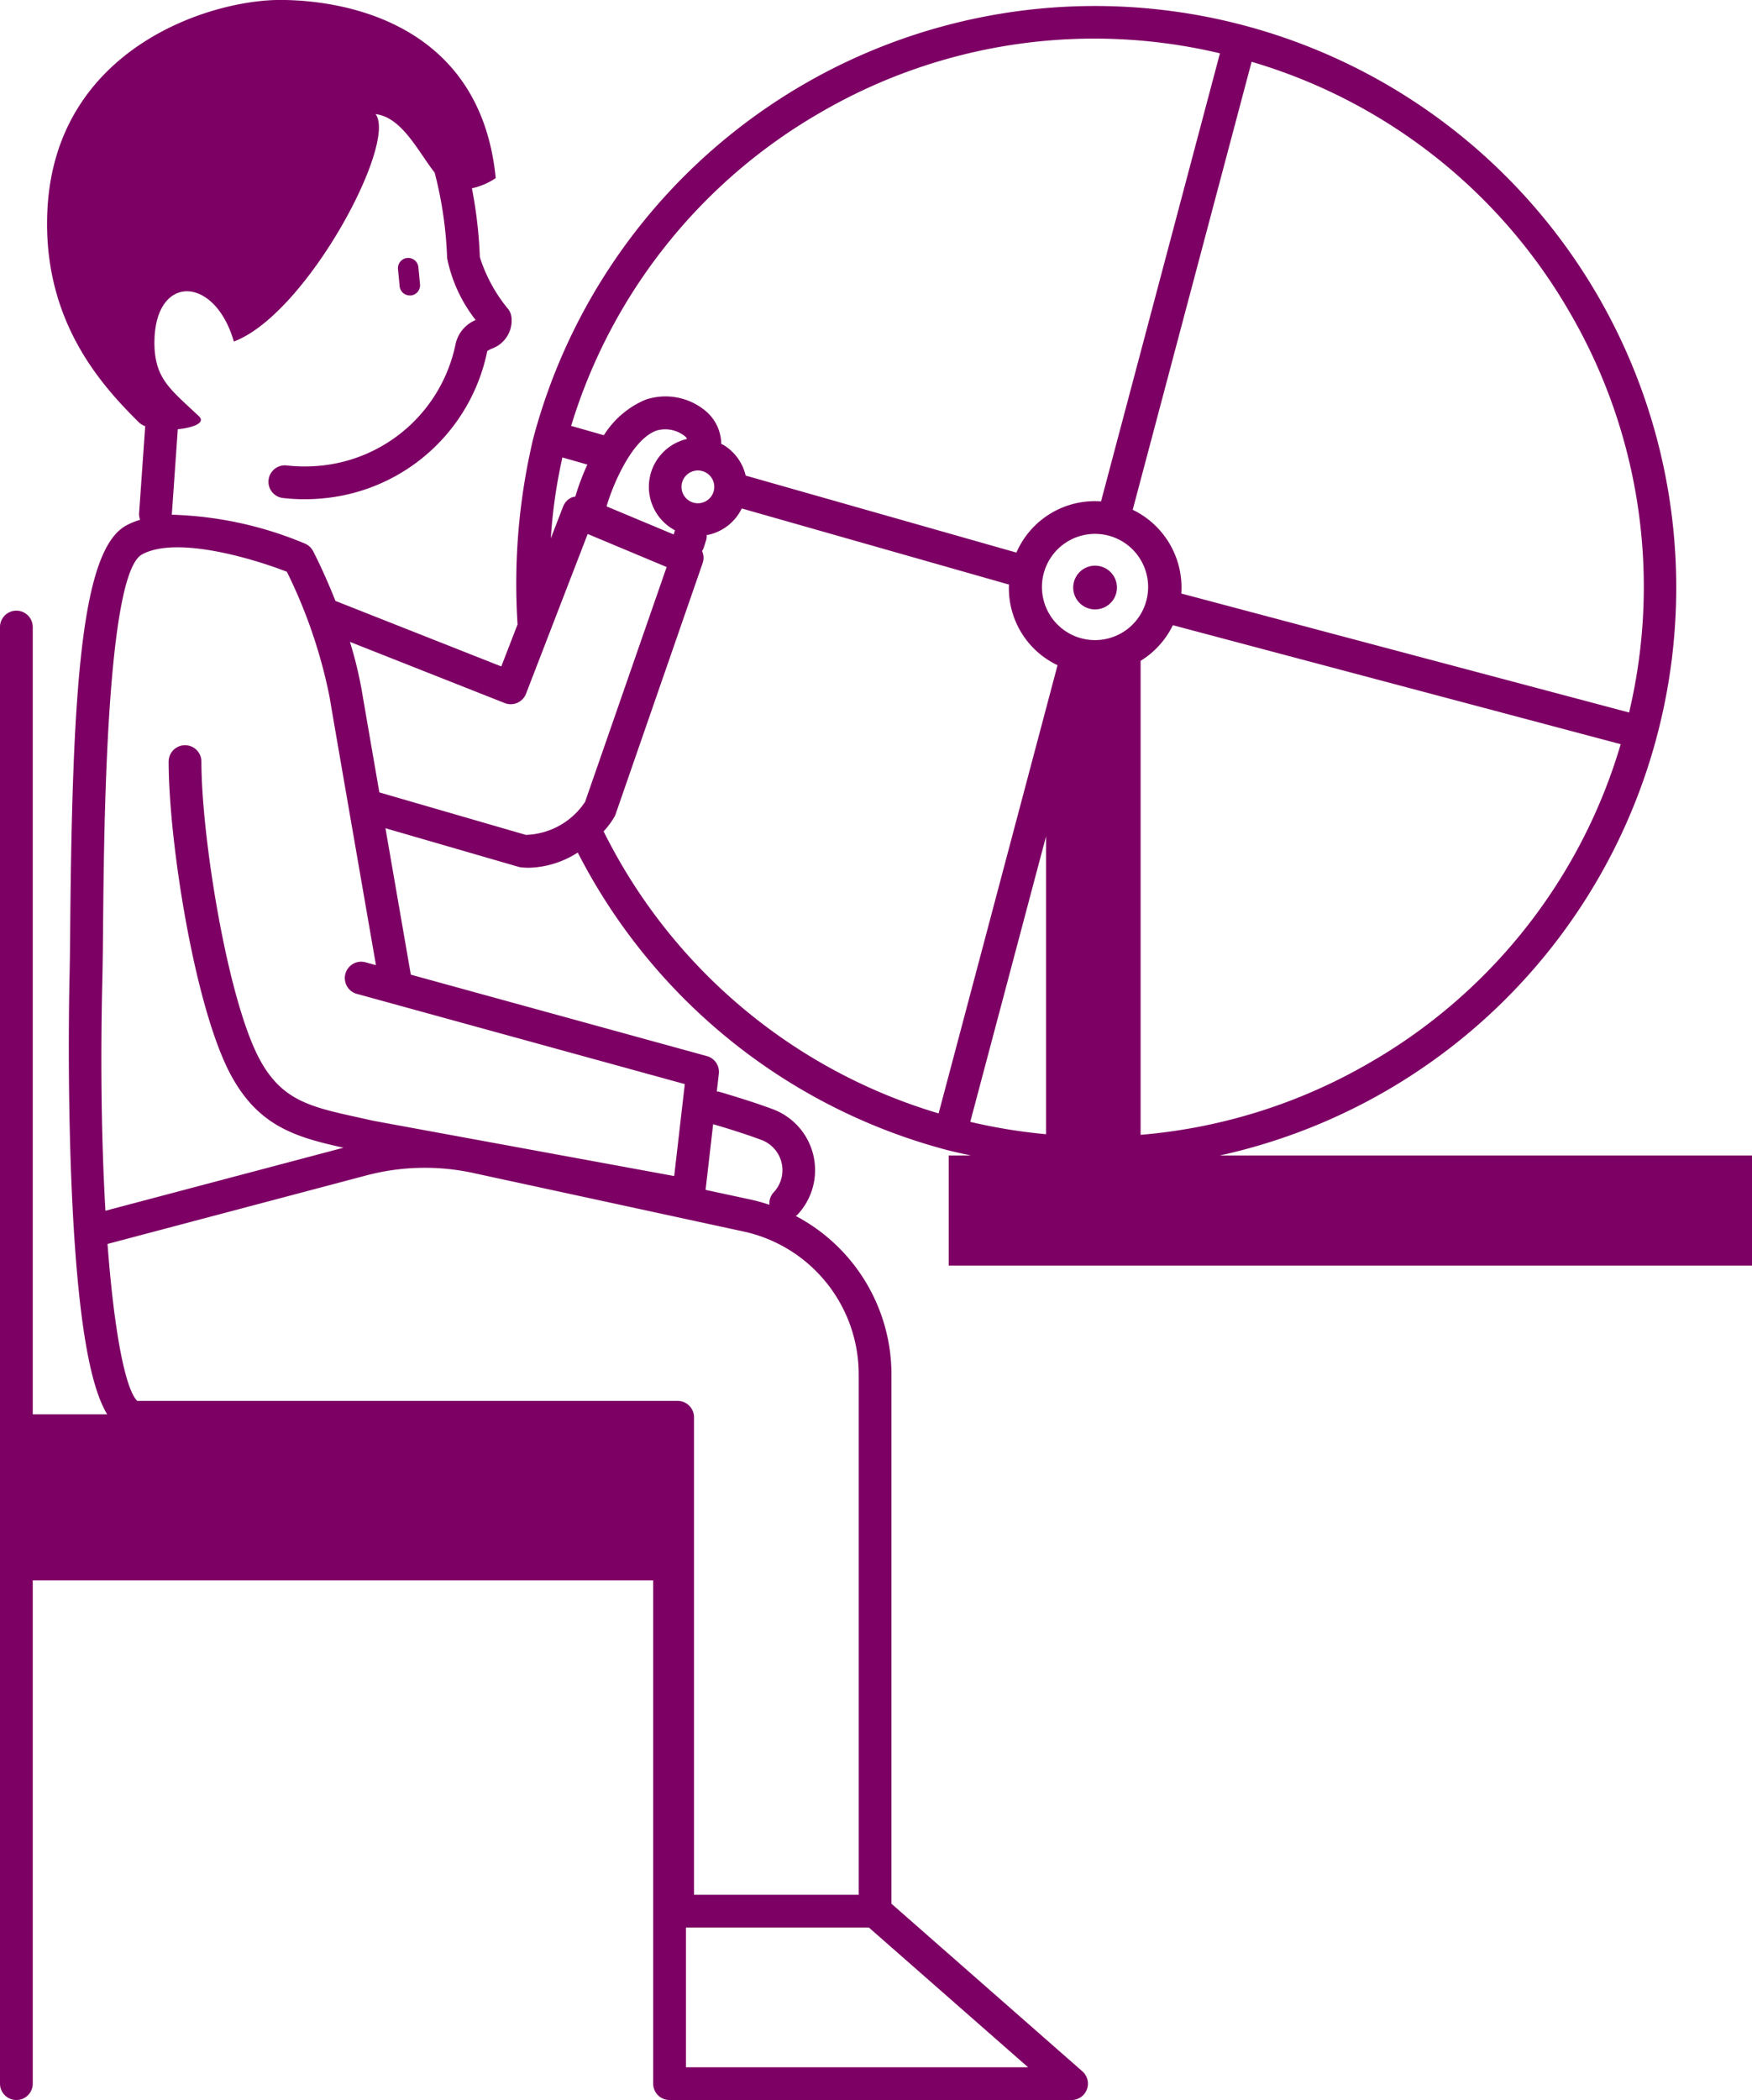 <svg xmlns="http://www.w3.org/2000/svg" width="106.986" height="128.168" viewBox="0 0 106.986 128.168"><g transform="translate(-94.013 -21.629)"><path d="M159.593,57.149a1.335,1.335,0,1,0,.621-.815A1.332,1.332,0,0,0,159.593,57.149Z" fill="#7d0064"/><path d="M201,93.152v-1H168.5a35.492,35.492,0,1,0-41.923-43.771,38.42,38.42,0,0,0-.959,11.356l-.993,2.567-10.129-4c-.687-1.739-1.316-2.949-1.365-3.041a1,1,0,0,0-.5-.458,22.618,22.618,0,0,0-8.127-1.761l.366-5.219c.952-.091,1.716-.392,1.29-.792-1.72-1.616-2.583-2.228-2.709-4.124-.209-4.588,3.645-4.6,4.842-.435,4.434-1.664,10-12.116,8.655-13.881,1.616.2,2.58,2.259,3.607,3.57a23.958,23.958,0,0,1,.762,5.221,8.962,8.962,0,0,0,1.743,3.778,2.057,2.057,0,0,0-1.225,1.455,9.341,9.341,0,0,1-8.264,7.435,9.643,9.643,0,0,1-2.052-.015,1,1,0,0,0-.225,1.988,11.963,11.963,0,0,0,1.324.074c.384,0,.769-.019,1.15-.057a11.286,11.286,0,0,0,10-8.986,1.646,1.646,0,0,1,.261-.143A1.821,1.821,0,0,0,125.247,41a1,1,0,0,0-.2-.505,9.425,9.425,0,0,1-1.732-3.174,27.227,27.227,0,0,0-.485-4.2,4.254,4.254,0,0,0,1.454-.62c-.9-9.205-8.8-10.858-13.129-10.875s-13.8,2.963-14.249,12.881c-.308,6.74,3.357,10.689,5.6,12.912a1.11,1.11,0,0,0,.374.222l-.372,5.3a.991.991,0,0,0,.061.411,4.8,4.8,0,0,0-.847.348c-2.7,1.469-3.282,9.618-3.418,24.139-.012,1.373-.024,2.571-.047,3.5-.006.293-.168,7.252.2,14.217.41,7.655,1.213,10.923,2.1,12.392H96.013V59.9a1,1,0,1,0-2,0V148.8a1,1,0,0,0,2,0V118.081H133.9V148.8a1,1,0,0,0,1,1h24.548a1,1,0,0,0,.659-1.752L148.45,137.819V105.471a10.942,10.942,0,0,0-5.846-9.629.963.963,0,0,0,.094-.063,3.972,3.972,0,0,0-1.556-6.475c-1.39-.517-3.169-1.028-3.244-1.05a.874.874,0,0,0-.114-.009l.125-1.081a1,1,0,0,0-.729-1.078L119.1,81.116c-.252-1.453-.907-5.229-1.549-8.937l8.121,2.354a1.11,1.11,0,0,0,.17.033,4.436,4.436,0,0,0,.473.025,5.779,5.779,0,0,0,2.979-.929A35.512,35.512,0,0,0,151.776,91.8c.507.135,1.015.24,1.523.352h-1.353V98.87H201v-1h0V93.152ZM161.726,54.325a3.242,3.242,0,1,1-.846-.112A3.249,3.249,0,0,1,161.726,54.325Zm-3.837,36.529a33.836,33.836,0,0,1-4.627-.754l4.627-17.423ZM177.7,86.463a33.361,33.361,0,0,1-14.036,4.428V61.963a5.257,5.257,0,0,0,1.971-2.176l27.346,7.262A33.255,33.255,0,0,1,177.7,86.463Zm12.158-45.785a33.251,33.251,0,0,1,3.636,24.437l-27.346-7.262a5.263,5.263,0,0,0-2.966-5.11L170.443,25.4A33.25,33.25,0,0,1,189.858,40.678ZM144.072,28.52a33.254,33.254,0,0,1,24.437-3.637L161.248,52.23a5.224,5.224,0,0,0-5.169,3.125l-16.532-4.7a2.976,2.976,0,0,0-1.334-1.856c-.053-.033-.111-.052-.165-.082a.775.775,0,0,0,.006-.084,2.67,2.67,0,0,0-1.022-1.978,3.822,3.822,0,0,0-3.6-.631,5.532,5.532,0,0,0-2.543,2.168l-2-.569A33.251,33.251,0,0,1,144.072,28.52Zm-13.01,23.988c.285-1.013,1.457-4.036,3.042-4.6a1.915,1.915,0,0,1,1.786.39.437.437,0,0,1,.072.127l-.014,0a3,3,0,0,0-.718,5.57v0c-.032.107-.057.184-.079.253l-4.1-1.713C131.053,52.524,131.059,52.517,131.062,52.508Zm5.794-.189a1,1,0,1,1-.453-1.949,1,1,0,0,1,.453,1.949Zm-8.5-2.77,1.524.434a14.8,14.8,0,0,0-.737,1.958.945.945,0,0,0-.2.041,1,1,0,0,0-.541.558l-.753,1.945A31.523,31.523,0,0,1,128.356,49.549ZM135.9,147.8v-8.525h11.174l9.718,8.525Zm10.551-42.326v31.8H136.393V108.13a1,1,0,0,0-1-1h-33c-.73-.72-1.411-4.217-1.814-9.579L116.4,93.364a13.946,13.946,0,0,1,6.487-.149L139.457,96.8A8.921,8.921,0,0,1,146.45,105.471Zm-6-14.292a1.971,1.971,0,0,1,.817,3.207.985.985,0,0,0-.269.773,10.51,10.51,0,0,0-1.113-.312l-2.787-.6.462-4.007C138.049,90.383,139.383,90.783,140.445,91.179Zm-24.668-8.9,20.047,5.513-.647,5.612-18.385-3.375-.929-.207c-2.879-.635-4.617-1.018-5.973-3.489-1.978-3.61-3.584-13.611-3.584-18.225a1,1,0,0,0-2,0c0,4.912,1.609,15.132,3.83,19.185,1.7,3.107,3.983,3.744,6.845,4.382l-14.536,3.847c-.23-3.98-.317-8.788-.188-14.127.023-.937.035-2.145.047-3.53.055-5.8.2-21.216,2.375-22.4,2.115-1.154,6.811.266,8.845,1.057a30.9,30.9,0,0,1,2.6,7.6c.4,2.361,2.163,12.5,2.841,16.411l-.664-.182a1,1,0,0,0-.529,1.928Zm10.362-9.691-8.967-2.6c-.478-2.761-.9-5.2-1.072-6.206a24.178,24.178,0,0,0-.724-2.98l9.452,3.734a1,1,0,0,0,1.3-.569L129.9,54.22l4.822,2.016-4.98,14.331A4.5,4.5,0,0,1,126.139,72.584Zm4.748-.187c-.006-.012-.017-.019-.024-.031a5.028,5.028,0,0,0,.669-.9.935.935,0,0,0,.067-.152L136.919,56a1,1,0,0,0-.036-.741.953.953,0,0,0,.1-.192s.062-.184.158-.495a.954.954,0,0,0,.028-.294c.047-.009.093-.005.139-.016a2.982,2.982,0,0,0,2-1.6L155.6,57.3c.009,0,.018,0,.026,0a5.195,5.195,0,0,0,2.966,4.928L151.33,89.584A33.51,33.51,0,0,1,130.887,72.4Z" fill="#7d0064"/><path d="M119.038,39.662c.02,0,.042,0,.062,0a.626.626,0,0,0,.561-.684l-.1-1.043a.625.625,0,0,0-1.244.123l.1,1.043A.625.625,0,0,0,119.038,39.662Z" fill="#7d0064"/></g></svg>